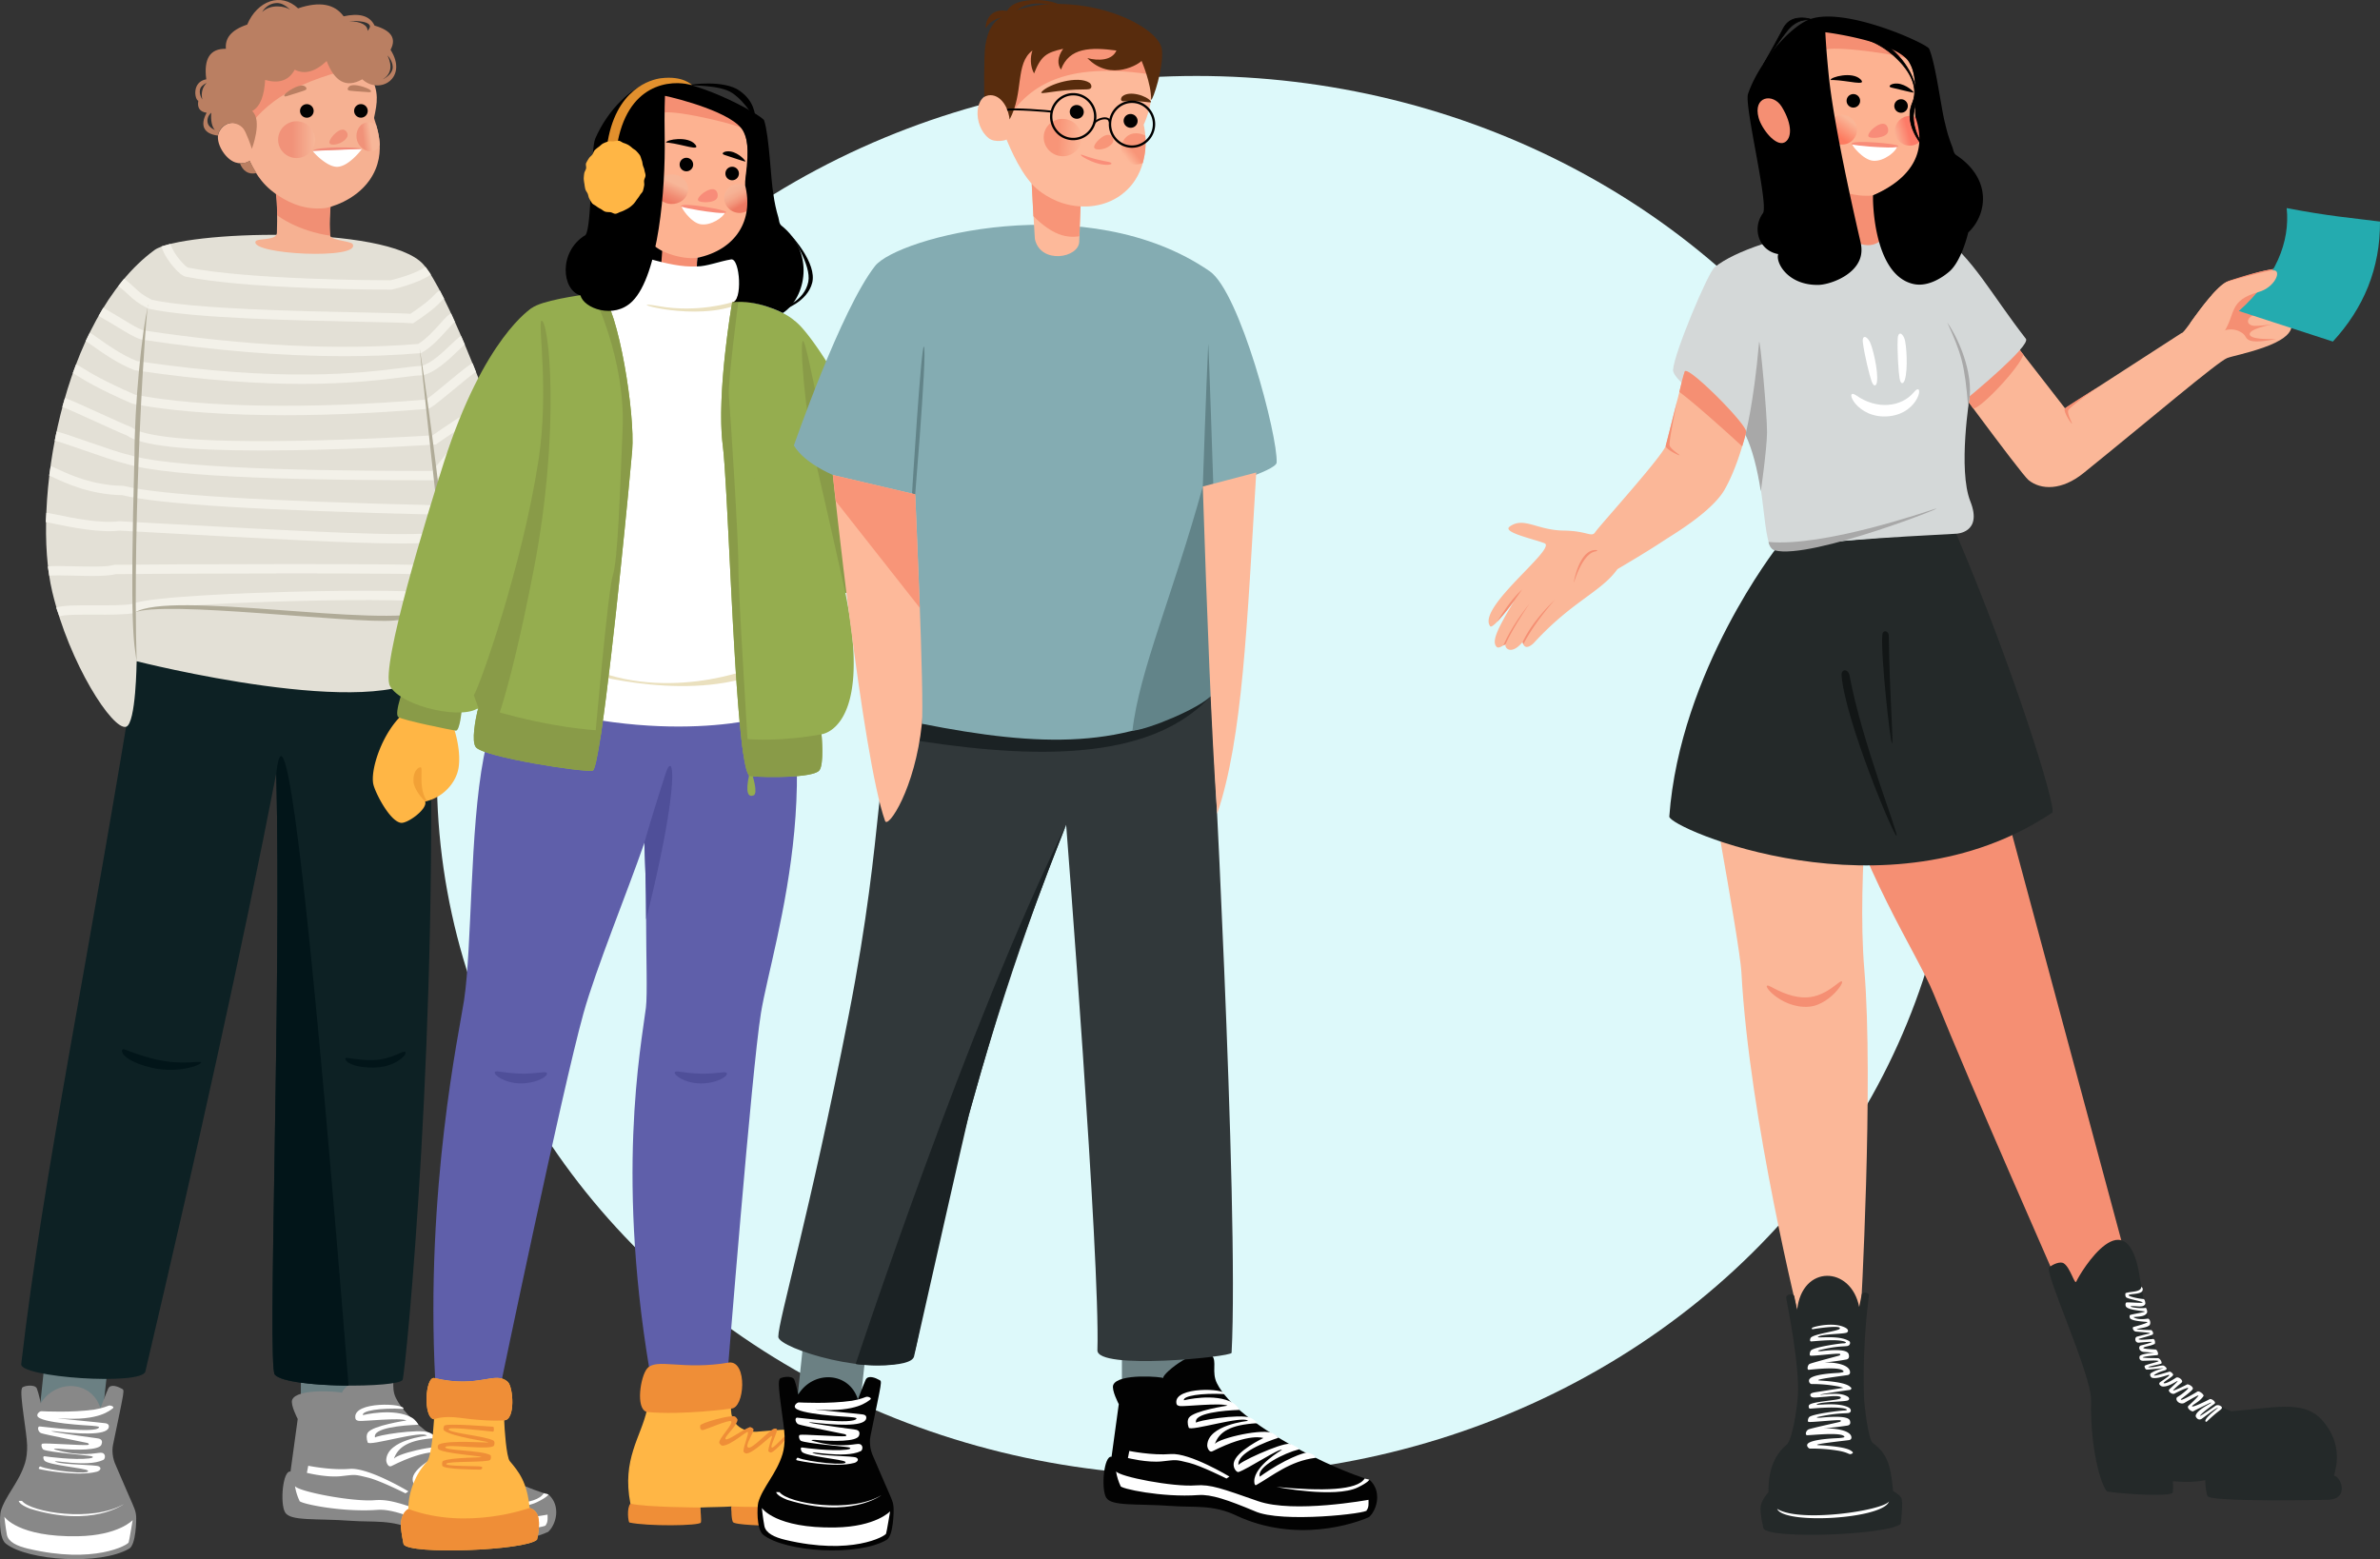 <svg width="351" height="230" viewBox="0 0 351 230" xmlns="http://www.w3.org/2000/svg">
    <rect x="0" y="0" width="351" height="230" fill="#333333" stroke="none"/>
    <defs>
        <linearGradient x1="100%" y1="49.999%" x2="0%" y2="49.999%" id="sl65i543ha">
            <stop stop-color="#F19279" offset="38.23%"/>
            <stop stop-color="#F7B698" offset="99.41%"/>
        </linearGradient>
        <linearGradient x1="23.425%" y1="45.564%" x2="84.603%" y2="55.432%" id="dh7uii4mab">
            <stop stop-color="#F7B698" offset="19.72%"/>
            <stop stop-color="#F19279" offset="72.4%"/>
        </linearGradient>
        <linearGradient x1="109.172%" y1="73.953%" x2="12.772%" y2="47.411%" id="3ava99fzxc">
            <stop stop-color="#FAB697" offset="7.7%"/>
            <stop stop-color="#FD7B68" offset="57.7%"/>
        </linearGradient>
        <linearGradient x1="19.764%" y1="13.112%" x2="79.364%" y2="92.938%" id="dsahvkcqgd">
            <stop stop-color="#FAB697" offset="7.7%"/>
            <stop stop-color="#FD7B60" offset="72.7%"/>
        </linearGradient>
        <linearGradient x1="23.088%" y1="97.233%" x2="66.195%" y2="8.78%" id="mpgmh0p9le">
            <stop stop-color="#EE7962" offset="27.81%"/>
            <stop stop-color="#F29379" offset="45.09%"/>
            <stop stop-color="#F5A78A" offset="62.88%"/>
            <stop stop-color="#F6B295" offset="81.05%"/>
            <stop stop-color="#F7B698" offset="100%"/>
        </linearGradient>
        <linearGradient x1="40.665%" y1="32.202%" x2="80.42%" y2="107.988%" id="mcca01mbff">
            <stop stop-color="#F7B698" offset="1.72%"/>
            <stop stop-color="#F18D74" offset="41.92%"/>
            <stop stop-color="#EE7962" offset="66.72%"/>
        </linearGradient>
        <linearGradient x1=".556%" y1="47.161%" x2="100.419%" y2="53.396%" id="gpqemm58ng">
            <stop stop-color="#F89578" offset="38.23%"/>
            <stop stop-color="#FDB899" offset="99.41%"/>
        </linearGradient>
        <linearGradient x1="27.536%" y1="81.919%" x2="85.891%" y2="17.934%" id="l20j3y89fh">
            <stop stop-color="#FDB899" offset="1.29%"/>
            <stop stop-color="#F89578" offset="41.01%"/>
        </linearGradient>
    </defs>
    <g fill="none" fill-rule="evenodd">
        <ellipse fill="#DDF9FA" cx="176.456" cy="114.445" rx="112.024" ry="103.24"/>
        <g fill-rule="nonzero">
            <g transform="matrix(-1 0 0 1 110.85 0)">
                <path fill="#6B8083" d="M66.48 209.385H53.478V199.23H66.48z"/>
                <path d="M67.762 206.497c.285.728-.82 2.822-.82 2.822l1.065 7.759c1.136-.232 1.574 4.674.803 6.01-.77 1.338-4.496.875-9.716 1.253-3.37.243-6.006-.232-9.449 1.387-8.857 4.164-17.528 1.199-19.632.247-1.217-1.098-1.917-3.877-.047-5.522 4.49-1.189 19.402-8.011 22.496-14.223.818-1.643-.037-3.226.723-4.056 1.696-1.853 7.406 2.608 7.205 3.306.001-.19 6.673-.767 7.372 1.017z" fill="#888"/>
                <path d="M67.346 219.225a7.912 7.912 0 0 1-.66 2.147c.21.38-6.154 1.746-11.48 1.356-1.922-.14-4.38.735-8.311 2.37-3.948 1.824-17.015.308-16.53-.132-.35-.431-.269-1.082-.268-1.537 0 0 11.014 2.035 16.282.202 5.268-1.832 6.99-2.506 9.225-2.329 3.289.261 11.23-1.272 11.742-2.077zM65.389 216.22l.204 1.044s-2.869.723-5.013.494c-2.173-.232-1.897-.309-4.05.224-1.719.426-5.48 2.307-5.48 2.307l-.435-.29s5.874-3.547 8.66-3.318c2.778.227 6.114-.46 6.114-.46z" fill="#FFF"/>
                <path d="M30.657 220.28c1.088 1.771 6.17 1.878 13.004 1.257 0 0-8.607 1.694-11.98.066-1.59-.765-1.715-1.15-1.715-1.15l.691-.173zM51.336 207.833c-.233-.842 7.395-1.162 7.115 1.29-.037.329-.136.39-.504.477-.47.111-6.166-.529-7.047-.06 0 0 4.945.73 5.693 1.779.226.315.242.886.03 1.464-.225.61-8.002-1.858-8.749-.993 0 0 5.873.574 6.016 3.57.02.408-.31 1.137-.756.912-5.522-2.78-7.523-1.956-7.523-1.956s4.07 1.942 4.368 3.68c.133.774-.448 1.415-.702 1.333-1.372-.44-6.035-3.56-6.403-3.265 0 0 4.062 2.329 4.076 4.607.003.469-.122.672-.3.571-2.344-1.316-4.943-3.534-8.72-4.002.004-.448.887-.74 1.252-.771.364-.032 3.197.855 6.952 3.542.494-1.459-3.638-3.49-5.756-4.018-.259-.064.887-.739 1.39-.81 1.23-.173 7.954 2.894 7.503 3.197.398-1.87-4.185-3.552-5.84-4.083-.126-.041.613-.663 1.025-.778 1.981-.555 8.446 1.044 8.35 1.804-.623-1.99-2.427-2.954-6.17-3.186-.302-.019.337-.585.936-.823 1.51-.6 8.051.452 7.954.767.5-1.455-4.131-1.838-6.372-1.91-.065-.003.407-.724.942-1.036 2.63-1.533 7.236-.386 7.236-.386.185-.633-2.528-1.096-5.996-.916z" fill="#FFF"/>
                <path fill="#6B8083" d="m96.12 212.264 9.23-1.025-1.35-12.746-9.3.738z"/>
                <path d="M93.874 215.924c.289-.68.515-1.787.31-2.779-1.769-8.56-1.728-8.037-1.274-8.3.454-.264 1.638-.776 1.984-.004.404.904 1.138 2.904 1.138 2.904 1.253-4.078 6.527-4.394 8.804-.747 0 0 .295-1.45.58-2.175.284-.725 2.273-.381 2.201-.004.383.792-.716 6.425-.767 8.366-.026 1.013.089 1.9.304 2.608.88 2.893 2.942 4.887 3.578 7.125.168.592.313 3.97-.736 4.789-3.255 2.543-13.944 3.228-18.208.735-.997-.583-1.06-4.242-1.016-4.767.096-1.135.198-.917 3.102-7.75z" fill="#888"/>
                <path d="M107.605 221.404c-1.292 1.693-10.455 3.185-15.035.457 0 0 4.643 3.55 13.885.682 1.657-.649 1.63-1.146 1.63-1.146l-.48.007z" fill="#FFF"/>
                <path d="M110.207 223.745s-1.997 3.032-10.844 2.872c-6.003-.11-8.08-2.378-8.08-2.378s.48 2.91.594 3.286c.113.376 5.07 3.245 14.865.92 1.576-.374 2.881-.978 3.09-2.038.207-1.06.375-2.662.375-2.662zM104.726 208.175c.277-.01.7.381.612.679-.206 1.069-7.739 1.441-7.961 1.46-.36.03-1.204.087-1.14.237.408.967 8.36-.123 8.76-.131.4-.009.268.787-.189.982-.457.195-6.63 1.393-6.855 1.458-.224.065-.328.271-.003.3.926.083 6.285-.327 6.654-.196.269.095.06.77-.166.878-.812.388-6.535.837-7.024.956-.49.12-.242.274.289.34 2.192.27 6.16-.245 6.534-.316.375-.071.198.455.076.623-.494.68-6.076 1.114-6.417 1.488-.605.665 5.588.02 7.01-.61.071-.031.354.283.158.376-.196.092-5.681 1.16-8.502.395-.389-.105-.792-.493-.302-.775.49-.281 5.25-.216 6.343-.666 1.094-.45-4.573.87-6.967-.287-.34-.115-.482-1.092.384-1.067.7.02 2.864.643 6.634-.44.587-.168-.126-.178-.405-.153-2.653.235-6.022.256-6.363-.605-.14-.35-.187-.848.61-.928 3.545-.477 8.29-1.179 6.276-1.044-3.014.349-7.622.72-7.95-.542-.102-.388.11-.56.42-.63.31-.072 9.107-.896 6.694-.726-5.76.404-7.349-1.237-7.704-1.465-.356-.228.281-.496.573-.418.292.078.737.345 2.124.582 3.328.481 7.52.255 7.797.245z" fill="#FFF"/>
                <path d="M90.277 95.132c7.543 47.05 14.103 77.32 17.441 106.081.32 1.956-17.787 3.22-18.306 1.106-7.549-32.152-14.287-62.312-19.304-88.237-.777 31.956 1.34 87.285.222 88.68-1.669 2.08-18.417 1.99-18.861.773-.444-1.216-5.547-52.632-3.883-106.149l42.69-2.254z" fill="#0D2124"/>
                <path d="M69.408 111.536c.277.014.51.863.7 2.546-.777 31.956 1.34 87.285.222 88.68-.897 1.117-6.15 1.608-10.886 1.635 4.952-61.994 8.274-92.95 9.964-92.861zM51.752 155.303c-1.845-.874-.023 2.152 3.982 2.18 4.086.03 4.597-1.535 3.953-1.44-2.91.427-4.868.713-7.935-.74zM81.646 156.648c-1.863-.137 2.33 1.969 6.93.836 4.828-1.188 4.567-2.931 3.96-2.697-5.125 1.973-7.503 2.11-10.89 1.861z" fill="#021519"/>
                <path d="M90.7 97.54s-35.706 9.067-43.114 1.684c-.634-.632-.837-5.452-.317-9.057-1.5-1.957-2.383-4.154-2.536-6.634 0 0-2.447 5.565-30.578-22.003-.427-.549-.043-1.115.261-1.793l4.587-7.862c.248-.304.872-.893 1.724-.77l17.732 9.452s6.48-17.674 9.973-21.572c5.283-5.898 35.643-4.948 39.626-2.106 13.781 10.11 18.127 37.57 15.083 50.421-2.497 10.546-8.927 20.51-10.892 19.905-1.464-.452-1.55-9.666-1.55-9.666z" fill="#E3E0D6"/>
                <g fill="#F3F1E9">
                    <path d="m16.42 63.7-1.009-.943c3.169-3.368 4.768-8.197 5.45-10.26.213-.64.311-.932.411-1.113l1.212.667c-.048.093-.18.492-.308.879-.712 2.148-2.378 7.18-5.755 10.77zM21.151 68.124l-1.028-.924c4.362-4.817 5.149-9.446 5.527-11.67.128-.755.213-1.254.39-1.588l1.224.642c-.073.14-.167.69-.25 1.176-.4 2.353-1.232 7.249-5.863 12.364zM25.98 72.553l-1.037-.914c5.106-5.75 6.192-10.543 6.714-12.845.172-.758.286-1.259.477-1.612l1.217.656c-.1.186-.213.684-.344 1.26-.547 2.415-1.687 7.44-7.028 13.455zM33.93 78.792l-1.097-.842c3.835-4.963 3.134-12.008 2.758-15.794-.183-1.847-.248-2.616.01-3.112l1.229.634c.004-.008.009-.016.012-.027-.083.261.028 1.381.126 2.37.396 3.975 1.131 11.375-3.038 16.77zM41.225 83.454l-1.25-.592c2.418-5.08.017-15.278-1.137-20.179-.22-.933-.393-1.67-.479-2.146l1.362-.243c.08.44.25 1.161.464 2.074 1.19 5.054 3.666 15.57 1.04 21.086zM53.204 42.729h-.096l-.075-.018c-.157-.035-3.854-.888-5.74-2.215l.798-1.127c1.532 1.078 4.657 1.856 5.176 1.98 1.408-.001 20.768-.06 29.9-1.882.472-.26 2.115-1.993 2.533-3.494l1.334.37c-.346 1.238-1.221 2.39-1.712 2.967-.795.931-1.434 1.44-1.904 1.514-4.023.8-10.332 1.364-18.751 1.675-6.084.226-11.124.23-11.463.23z"/>
                    <path d="M72.376 66.456c-1.56 0-3.21-.014-4.955-.042-10.52-.17-20.563-.825-20.663-.832l-.202-.013-.163-.12c-.739-.532-6.08-4.238-7.923-4.958l.504-1.284c2.012.785 7.075 4.311 8.07 5.011 1.447.092 10.724.66 20.405.816 18.271.295 22.823-1.091 23.91-1.944l.082-.065.098-.037c.8-.306 2.799-1.215 4.73-2.095 2.746-1.25 4.451-2.02 4.996-2.183l.399 1.32c-.493.149-2.792 1.195-4.82 2.118-1.969.897-3.833 1.745-4.717 2.092-2.054 1.486-8.537 2.216-19.751 2.216z"/>
                    <path d="M46.952 70.847c-.556 0-.9-.259-5.68-6.534-1.235-1.62-2.634-3.456-2.902-3.695l.883-1.062c.317.259 1.15 1.338 3.12 3.923 1.546 2.029 4.083 5.357 4.776 5.99 9.514-.001 37.525-.018 44.894-2.43l.083-.02c.92-.18 3.56-1.095 5.889-1.903 2.075-.72 3.868-1.34 4.493-1.465l.271 1.352c-.531.106-2.452.772-4.31 1.416-2.453.851-4.99 1.73-6.034 1.944-6.887 2.226-29.248 2.484-45.483 2.484zM49.935 47.693l-.196-.13c-2.757-1.832-3.498-2.628-3.94-3.103-.2-.215-.267-.287-.454-.382l.632-1.228c.404.207.604.422.836.671.365.393 1.037 1.115 3.5 2.765 1.313-.077 3.895-.13 7.112-.194 9.269-.188 24.755-.502 31.033-1.865 1.355-.682 1.858-1.152 2.55-1.798.4-.373.854-.797 1.54-1.326l.847 1.09c-.634.49-1.045.873-1.441 1.243-.73.682-1.36 1.27-2.953 2.063l-.076.038-.083.019c-6.358 1.408-22.027 1.725-31.389 1.915-3.405.069-6.095.123-7.283.206l-.235.016z"/>
                    <path d="M60.065 52.542c-3.88 0-7.604-.147-11.162-.443l-.153-.012-.133-.076c-1.449-.825-2.76-2.288-3.718-3.356-.425-.474-.953-1.064-1.137-1.162l.562-1.26c.408.178.832.638 1.608 1.503.863.963 2.035 2.27 3.243 3.002 11.78.962 25.41.29 40.514-2 .812-.28 1.595-.755 2.875-1.533.793-.48 1.78-1.08 3.06-1.804l.683 1.2c-1.262.713-2.238 1.306-3.023 1.782-1.344.816-2.231 1.355-3.21 1.682l-.057.019-.059.009c-10.742 1.63-20.751 2.45-29.893 2.45z"/>
                    <path d="M66.288 56.629c-7.047 0-11.814-.601-14.848-.984-1.285-.162-2.214-.279-2.797-.279h-.074l-.073-.015c-1.842-.4-3.81-2.283-5.113-3.53-.416-.397-.934-.893-1.096-.977l.549-1.267c.342.144.73.508 1.506 1.25 1.172 1.122 2.934 2.808 4.382 3.16.666.01 1.607.128 2.89.29 5.666.714 17.447 2.2 39.012-1.008 2.226-.873 4.39-2.408 5.688-3.33.612-.433 1.016-.72 1.298-.86l.616 1.236c-.184.09-.635.41-1.111.749-1.365.968-3.65 2.588-6.062 3.519l-.072.027-.076.012c-10.267 1.53-18.346 2.007-24.619 2.007z"/>
                    <path d="M68.817 61.248c-6.517 0-13.543-.313-20.971-.934-.448-.038-1.04-.47-3.961-2.896-1.212-1.006-2.87-2.384-3.23-2.544l.493-1.288c.468.175 1.464.98 3.623 2.772 1.202.998 2.833 2.353 3.277 2.588 17.188 1.434 33.197 1.165 42.866-.719 4.733-2.062 6.632-3.242 7.655-3.877.451-.281.75-.466 1.066-.587l.494 1.289c-.191.073-.445.23-.828.468-1.058.657-3.026 1.88-7.902 4.002l-.07.03-.073.014c-2.91.571-8.073 1.309-16.152 1.58-2.037.068-4.134.102-6.287.102zM45.846 75.93l-.033-1.378c26.322-.626 41.61-1.563 46.737-2.863l.08-.02.08-.002c4.47-.063 7.889-1.656 9.531-2.42.572-.267.887-.414 1.14-.455l.221 1.362.014-.003c-.104.026-.468.195-.789.345-1.72.801-5.288 2.464-10.015 2.55-5.37 1.334-20.304 2.25-46.966 2.885zM51.586 80.17c-2.6 0-4.58-.086-5.992-.272l.181-1.367c5.255.692 19.648-.104 43.494-1.421l3.998-.221.063.008c2.764.35 6.923-.51 9.157-.973.856-.177 1.279-.263 1.53-.28l.095 1.376c-.168.011-.739.13-1.344.255-2.297.475-6.559 1.356-9.549.998l-3.874.214c-18.248 1.008-30.452 1.683-37.76 1.683zM97.234 84.96c-1.43 0-2.682-.058-3.42-.266-7.23-.09-45.73-.249-48.94.152l-.172-1.368c3.28-.41 42.239-.251 49.227-.162l.105.001.101.033c.925.302 3.799.235 5.898.185 1.734-.04 3.104-.073 3.772.039l-.23 1.36c-.537-.09-2.048-.054-3.51-.02-.959.023-1.93.045-2.83.045zM102.09 90.926c-.732-.27-3.089-.261-5.17-.253-2.191.009-4.459.018-5.868-.236l-.114-.02-.1-.057c-.956-.533-8.352-1.282-22.335-1.67-12.65-.349-21.156-.123-22.071.297l-.651-1.217c.285-.154.954-.513 7.892-.608 4.049-.055 9.277-.003 14.724.146 4.8.131 20.437.644 22.994 1.788 1.295.215 3.445.206 5.524.198 2.516-.01 4.69-.02 5.657.339l-.482 1.293z"/>
                </g>
                <path d="M38.814 60.981c1.533 2.525 4.042 6.67 4.346 9.954-.038-3.215-1.357-5.981-2.525-8.205l-1.82-1.749zM48.96 51.412c-1.585 9.584-3.51 26.54-4.25 32.122 0 0 .34-.001 1.186-4.846.48-2.747 2.007-17.587 3.064-27.276zM88.972 44.917c.342-.143 2.386 30.974 1.727 52.622.383-2.716 1.038-4.2.317-30.444 0-7.138-1.043-18.12-2.044-22.178z" fill="#B0AB98"/>
                <path d="M91.016 90.378c-5.283-3.37-35.821 2.317-43.747-.21 0 0 .58.946 5.495 1.368 6.129.527 34.026-3.054 38.252-1.158z" fill="#B0AB98"/>
                <path d="M58.837 36.01c.234-.438 3.007-.542 3.282-1.159.293-.655-.031-4.879-.031-4.879l8.148-1.7c-.297.584-.285 4.121-.22 6.076.04 1.224 2.944.734 3.149 1.282.718 1.922-15.577 2.713-14.328.38z" fill="#F6B192"/>
                <path d="M62.151 34.757s4.311-.463 7.827-3c.028-1.726.073-2.868.258-3.485l-8.243 1.669c.407 1.985.158 4.816.158 4.816z" fill="#F18F74"/>
                <path d="M78.606 19.616c.515 1.393-.915 3.829-2.463 4.344-1.1.366-2.161-.153-2.085-.252-.537 1.091-1.511 3.303-4.02 4.986-1.12.75-3.644 2.397-7.113 2.004-.663-.075-4.392-1.041-6.554-4.094-3.032-4.28-.613-8.857-.695-9.254-.442-2.14-.82-3.778.632-6.359 3.537-7.05 9.421-5.893 9.83-5.885.718.013 7.47.245 9.712 5.524 1.638 3.858-1.342 8.557-.844 8.105 1.279-1.163 2.987-.61 3.6.881z" fill="#F6B192"/>
                <path d="M62.231 21.152c.285-.497-1.248-2.275-2.109-2.005-.269.085-.51.382-.54.685-.04.412.323.732.491.88.715.63 1.953.8 2.158.44z" fill="#F19279"/>
                <path d="M74.64 19.468c-2.697-4.35-7.666-7.755-17.624-9.759.199.04 2.58-6.164 10.938-4.678 5.082 1.046 8.392 4.074 8.392 8.23 0 3.275-1.705 6.207-1.705 6.207z" fill="#F18F74"/>
                <ellipse fill="url(#sl65i543ha)" cx="67.112" cy="20.603" rx="2.722" ry="2.713"/>
                <path d="M58.233 20.53c.223-1.17-.417-2.274-1.428-2.465-1.06-.125-1.431.389-1.431.389a12.762 12.762 0 0 0-.535 2.91s.31.92 1.159.936c.956.178 2.032-.706 2.235-1.77z" fill="url(#dh7uii4mab)"/>
                <ellipse fill="#020202" cx="57.621" cy="16.358" rx="1.006" ry="1.002"/>
                <ellipse fill="#020202" cx="65.598" cy="16.364" rx="1.006" ry="1.002"/>
                <path d="M64.71 22.26c.124.021-1.973 2.335-3.539 2.35-1.623.015-3.417-2.258-3.69-2.617a.028.028 0 0 1 .023-.045c.663.024 6.826.25 7.205.312z" fill="#FFF"/>
                <path d="M64.712 22.256c-.17-.644-7.023-.61-7.25-.284" fill="#F08B7A"/>
                <path d="M56.374 13.19c-.254.148-.41.446.094.407 1.28-.1 2.83-.168 2.994-.276.288-.19-.053-.61-.352-.706-.726-.233-2.198.26-2.736.575z" fill="#BA7F62"/>
                <path d="M57.424 11.695c2.441 1.393 4.112.236 5.248-2.688 1.74 1.627 3.302 1.999 4.71 1.27.91 1.674 2.42 2.062 4.365 1.516.133 2.239.657 3.878 1.913 4.595-1.566 1.38.049 5.573.049 5.573s.226-.88.977-2.542c.2-.443.55-.805.99-1.015 1.746-.832 2.938.673 3.036 1.602 2.107-.265 2.67-1.499 1.668-3.373 1.07-.154 1.387-.8 1.226-1.76.54-.196.981-2.787-1.177-3.178.398-3.027-.55-4.545-2.894-4.497.144-1.52-.716-2.762-3.14-3.569-1.487-3.541-5.003-4.79-7.504-2.395-3.188-1.082-5.396-.642-6.72 1.173-2.187-.479-3.818-.177-4.562 1.369-2.423.7-3.274 1.87-2.355 3.568-2.648 4.156 1.604 6.72 4.17 4.351zm22.956.538s.667.306.883.733c.383.762-.246 1.711-.246 1.711.186-.92.037-1.752-.637-2.444zm-1.227 6.942c.438-.43.641-1.419.54-2.542.49.4.681 1.046.49 1.613-.202.602-1.03.929-1.03.929zM68.068 1.429s.865-.92 1.766-.977c.944-.062 1.86.45 2.354 1.32-1.269-1.249-3.445-.854-4.12-.343zM56.296 3.825c.209-.867 3.04-.734 3.04-.734-1.809.123-2.702.614-2.697 1.467 0 0-.409-.462-.343-.733zM52.96 10.18c-.212-.997.736-2.004.736-2.004-.787 1.681-.45 2.8.687 3.52 0 0-1.22-.56-1.423-1.516zM75.475 24.064c-.403 1.096-1.223 1.756-2.453 1.466.375-.63.79-1.318 1.03-1.857.396.34.89.415 1.423.39z" fill="#BA7F62"/>
                <path d="M68.753 13.809c.213.203.295.528-.186.374-1.222-.392-2.714-.816-2.848-.959-.237-.251.193-.582.506-.606.76-.059 2.077.76 2.528 1.19z" fill="#BA7F62"/>
                <path d="M19.354 52.298s-4.587-5.652-7.216-6.882c-6.018-2.817-9.453-2.088-10.663-1.674-.119.041-1.713.454-1.445 1.427.116.418 1.049 1.006 1.049 1.006s-.71.756-.688 1.3c.038.91 2.496 2.008 2.496 2.008s-1.499.476-1.265 1.465c.146.616 1.95 1.296 1.95 1.296s-.872.54-.83.983c.2 2.128 9.38 3.73 9.538 3.157l4.267 3.465 2.807-7.551z" fill="#F6B192"/>
                <path d="M17.765 50.446c.218 1.347-.016 3.705-1.585 9.106l.367.297 2.807-7.551a46.567 46.567 0 0 0-1.59-1.852zM1.238 46.153c.975-.467 1.432-.69 1.507-1.248.093-.698-.71-1.088-1.307-.884 1.314-.45 2.805-.407 4.134-.332.773.044 1.774.054 3.038.363 1.2.294 3.337 1.275 3.337 1.275s-.337.062-.703.087c-1.53.103-2.342-.042-3.263-.238-2.734-.583-4.007-1.258-4.086-1.197-.423.322.358 2.076 1.685 2.95.864.57 2.154.653 3.207 1.166 1.606.781 1.07 3.295 3.98 4.761-1.199-.604-2.048-1.114-3.637-2.234-1.477-1.042-4.326.352-7.552-1.866 0 0 3.425.568 4.217-.236.125-.244.146-.446.121-.61-.15-.962-2.557-1.418-4.678-1.757z" fill="#F18F74"/>
                <path d="M3.572 52.244c1.6.214 6.477-.246 5.458-1.691.842.054.332 1.47-.687 1.565 0 0-.733.24-5.151.407.122-.104.248-.2.38-.281zM5.26 55.116l-.596-.655a.161.161 0 0 1 .118-.271c1.498-.01 3.036-.254 3.954-.819-.48.836-1.745 1.13-2.785 1.22-.037.448.582.954.582.954-.482-.15-.928-.296-1.272-.43z" fill="#F18F74"/>
            </g>
            <g transform="matrix(-1 0 0 1 351 2.442)">
                <path d="M80.913 109.103c-4.238 16.844-12.608 28.944-15.1 35.097-6.275 15.501-16.166 37.634-22.01 51.23l-8.914-2.777 13.398-49.798 10.502-39.037 22.124 5.285z" fill="#F58F73"/>
                <path d="M58.83 103.818c-1.022 4.02-3.582 12.943-4.604 16.963 7.236 2.01 15.952 3.837 21.7 2.893 1.994-4.176 3.591-9.167 4.987-14.57l-22.083-5.286z" fill="#DD856C"/>
                <path d="M44.79 186.606c-.562-1.287-7.673-13.083-9.431-.165-.412 3.025-2.455 11.414-2.875 11.955-2.221 2.861-10 7.406-10.66 7.345-7.408-.679-10.967-1.646-13.643 1.726-3.149 3.967-1.22 7.771-1.428 7.79-.982.092-2.337 3.5 1.016 3.544.577.007 17.324.367 17.675-.558.32-.84.324-2.34.324-2.34 1.45.3 3.062.316 4.774.16 0 0-.083 1.407.05 1.697.234.503 5.68.354 9.579-.163.54-.072 2.57-5.028 2.451-13.561-.051-3.755 6.933-18.85 6.169-19.514-.585-.51-1.66-.925-2.153-.608-.977.633-1.61 3.234-1.848 2.692z" fill="#242929"/>
                <path d="M37.379 189.682c-.77-.028-2.613.17-2.343-.023.27-.192 2.14-.481 2.395-.73.153-.111.153-.594.067-.624-.782-.275-2.282-.102-2.297-.95-.177.168-.304.366-.12.693.35.445 1.704.354 1.962.531.259.178-1.343.55-2.162.604-.231.04-.3.637-.27.705.225.656 1.447.27 2.05.349.602.08-1.159.398-2.056.258-.145-.099-.31.48-.265.652.238.698 1.408.61 2.02.703 0 0-.456.466-2.082.23-.287-.04-.508.509-.347.867.16.358.999.47 1.86.645.564.115-1.968.168-1.968.168-.198-.046-.539.526-.255.68.284.154 1.986.603 1.978.613.389.277-2.035.028-2.035.028-.33-.063-.423.655-.252.74.637.317 1.317.33 1.6.522.338.228-1.416.234-1.76.291-.23-.009-.54.767-.249.828 0 0 1.485.115 2.062.285.458.136-1.215.149-2.11.149-.385 0-.7.674-.564.798.158.143 2.223.454 1.89.547-.953.042-1.521-.23-2.062-.256-.286-.014-.602.374-.601.459-.016.334.73.245 1.67.836.856.538-1.41-.202-2.073-.38-.135-.062-.534.255-.557.449-.032.268 1.286.928 1.416 1.219 0 0-.141.336-1.833-.774-.308-.202-.991.278-.905.606.04.152.448.362 1.248 1.143.526.513-1.928-.73-1.928-.73-.182-.186-1.091.336-.872.683.22.346 1.73 1.442 1.717 1.445.27.537-2.399-1.093-2.399-1.093-.274-.204-1.054.455-.917.657.505.751 1.296 1.086 1.664 1.431.24.454-2.175-.77-2.553-.964-.232-.174-1.028.387-.758.653 0 0 1.59 1.108 2.1 1.68.408.457-1.311-.735-2.228-1.379-.394-.275-1.028.122-.945.335.124.317.6.428 2.174 1.95.165.16.287.078.267-.122-.253-.733-2.254-2.06-1.786-1.856.578.285 1.029.675 2.268 1.577.604.439.96-.273.948-.376-.084-.988-2.889-2.083-2.173-1.953.019.003 2.367 1.145 2.53 1.262.163.116 1.013-.425.728-.789 0 0-1.29-1.17-1.49-1.514-.154-.265 2.108 1.09 2.108 1.09.68.275 1.39-.445 1.045-.857a8.322 8.322 0 0 1-1.515-1.161c-.667-.647 1.393.355 1.856.609.407.223 1.083-.357.788-.626 0 0-1.73-1.556-1.067-1.165.663.39 1.501.857 2.163.743 0 0 .563-.229.346-.549-.117-.171-1.965-1.242-1.271-1.142.873.27 1.775.578 2.38.419.186-.054.397-.433.222-.644-.776-.58-2.196-.786-1.831-.77.365.016 2.252.238 2.417.205.164-.032.31-.298.3-.517-.01-.219-2.43-.673-2.017-.772.52-.096.987-.038 2.209-.012.595.012.594-.427.552-.615-.03-.398-1.889-.574-2.235-.564l1.532-.121c.798-.018.94-.787.519-.956 0 0-1.364-.332-1.632-.495-.207-.125 1.896.078 1.896.078.595.075.707-.742.31-.878 0 0-.985-.283-1.794-.445-.715-.143 1.535-.255 1.962-.311.375-.05.601-.642.291-.692 0 0-2.532-.67-1.91-.73.62-.06 2.18-.144 2.467-.543 0 0 .124-.319.014-.45-.11-.132-2.606-.486-2.145-.562.697-.115 2.33-.219 2.71-.686.117-.146.133-.568-.07-.639z" fill="#FFF"/>
                <path d="M100.31 104.816s-5.897 31.766-6.13 36.145c-1.161 21.779-8.663 51.692-8.663 51.692l-8.93-1.196s-1.934-34.288-.533-50.895c1.166-13.82-1.333-34.55-1.333-34.55l25.59-1.196z" fill="#FBB798"/>
                <path d="M74.721 105.994c.374 4.13 1.066 13.78 1.44 17.91 7.495-.498 16.478-2.2 21.587-4.992l2.563-14.096-25.59 1.178zM89.817 143.126c2.046-1.127-1.243 3.303-5.617 2.935-3.448-.29-6.166-4.97-4.23-3.435 2.623 2.08 5.042 3.145 9.847.5z" fill="#F58F73"/>
                <path d="M87.57 189.052c.09-.617-1.096-.77-1.193-.266-.054.28-.414 2.032-.414 2.032-.693-6.756-7.954-6.572-9.154-.468 0 0-.278-1.404-.375-1.837-.097-.433-1.039-.316-1.06.09-.02.406.97 6.099.727 15.03-.032 1.158-.636 6.302-1.294 6.784-2.09 1.53-2.644 3.155-3.002 7.104 0 0-.807.414-1.178.932-.372.518.05 3.887.05 3.887 1.793 1.665 19.423 2.306 20.242.698 0 0 .603-2.404.4-3.39-.204-.984-1.127-1.966-1.127-1.966.03-3.65-1.107-5.675-2.722-7.053-.687-.587-1.44-4.6-1.616-7.15-.31-4.47 1.65-13.979 1.716-14.427z" fill="#242929"/>
                <path d="M77.818 211.713c.253-.186.609-.732 4.883-.965 1.73-.095-4.205-.703-4.427-.761-.221-.059-.373-.199-.302-.515.198-.865 2.177-1.266 4.085-1.199a61.36 61.36 0 0 1-3.439-.41c-.57-.065-.537-.471-.438-.757.243-.701 2.522-.602 4.42-.408.2.02.72-.03.29-.124-2.606-.57-3.68-.495-4.417-.567-.618-.06-.477-.629-.14-.806 1.713-.94 5.435-.16 4.652-.529-.783-.367-4.188-.319-4.54-.549-.35-.23-.05-.506.215-.632.592-.28 1.325-.473 3.771-.187.86.017-3.254-.575-4.096-.693a.41.41 0 0 1-.103-.015l-.024-.004c-.134-.018-.188-.066-.198-.125a.149.149 0 0 1 .022-.234c.236-.197.564-.781 4.525-1.025 1.603-.099-3.898-.758-4.104-.82-.206-.064-.347-.214-.28-.552.18-.926 2.015-1.351 3.784-1.277-.901-.1-2.126-.252-3.189-.443-.529-.071-.498-.506-.407-.811.225-.75 2.337-.641 4.097-.43.185.022.667-.032.268-.133-2.416-.614-3.411-.534-4.094-.613-.573-.066-.56-.642-.334-.742 1.586-1.005 5.24-.285 4.514-.68-.727-.395-3.883-.347-4.209-.594-.325-.247-.047-.541.198-.676 1.754-.959 4.772-.162 4.946-.002a.111.111 0 0 1-.087.2c-1.078-.189-4.376-.636-3.973-.054.226.327 3.854.766 4.259 1.31.081.11.221.533-.049.544-.256.01-2.974-.327-4.427-.096-.874.139-.858.378-.35.379.458.001 4.255.527 4.791 1.042.134.129.29.683.111.766-.244.114-3.677-.34-4.29-.268-.216.024-.147.203.002.26.149.058 4.097 1.078 4.4 1.25.304.17.392.864.127.856-.265-.008-4.88-.596-5.15.245-.042.131.518.183.757.21.147.017 4.195.143 4.334 1.075.058.26-.14.578-.4.57a20.146 20.146 0 0 0-3.981.371c-.23.05-.456.113-.678.188l3.923.619c.46.077 1.025.137.943.493a.356.356 0 0 1-.254.265c-.323.109-.73.028-2.157-.078-1.515-.168-2.287-.062-2.035.253.243.305 4.292.453 4.646 1.007.088.138.061.522-.173.512-.274-.011-3.088-.305-4.657-.087-.943.13-.926.354-.378.355.494.001 4.59.487 5.168.967.145.12.31.638.119.716-.264.106-3.966-.312-4.63-.245-.232.023-.158.19.003.244.16.053 4.361.968 4.633 1.12.419.233.477.777.249.841-.276.078-5.265-.55-5.557.237-.045.122.559.17.816.195.16.016 4.526.128 4.675.999.062.243-.24.561-.437.553a23.214 23.214 0 0 0-4.291.333c-.993.191-1.31.409-1.52.472-.208.063-.666-.156-.411-.341zM88.908 220.136c-3.343 2.101-15.615.254-16.505-1.102.82 2.6 15.53 3.469 16.505 1.102z" fill="#FFF"/>
                <path d="M88.88 78.217s14.362 18.312 15.934 39.791c.12 1.649-32.146 15.71-56.473-.572-.763-.51 5.884-21.803 14.163-41.147.25-.584 26.376 1.928 26.376 1.928z" fill="#242929"/>
                <path d="M73.399 91.22c.253 3.014-1.193 16.111-1.434 15.983-.24-.128.348-6.606.477-15.822-.02-.808.887-.998.957-.16zM79.407 97.208c-.541 6.61-7.618 23.508-8.095 23.638-.477.13 5.111-13.84 6.916-23.63.189-1.023 1.265-1.047 1.18-.008z" fill="#121616"/>
                <path d="m55.435 46.216-8.986 11.578-17.195-11.115c-.463.163-4.578-7.047-7.35-7.783-1.756-.466-4.596-1.56-6.825-1.701-1.194-.076-1.92 1.36-.896 2.381-1.151-.042-1.706 1.361-.732 2.646-.82.01-1.187 1.48-.118 2.67 0 0-1.837 1.956 3.924 3.962 2.49.867 4.462 1.216 5.286 1.524 1.365.51 11.549 9.188 21.192 16.974 3.184 2.57 6.262 2.519 8.1 1.025C53 67.432 66.327 49.205 66.327 49.205s-2.405-3.44-10.891-2.989z" fill="#FBB798"/>
                <path d="M59.996 57.794c-.924.22-6.724-5.857-7.401-7.919l2.84-3.659c5.87-.358 9.14.856 10.891 2.99l-6.33 8.588zM41.26 54.459s3.742 2.508 4.651 3.522c.384.428-.56 2.038-.476 2.073.091.038 1.387-1.903 1.015-2.26-.373-.358-5.19-3.335-5.19-3.335zM15.276 47.538s3.801.248 3.938-.652-3.929-1.601-3.929-1.601 1.78.34 3.135.34c1.15-.002 1.515-.936.278-1.573-1.1-.567-3.007-1.085-3.007-1.085s2.67.694 3.218.782c1.75.281 1.303-1.186.194-1.739-1.55-.842-1.105-.497-2.364-1.282-1.255-.67-1.75-1.6-1.857-2.181-.176-.95.308-1.354.308-1.354s1.858.049 7.065 1.784c1.057.353 2.594 2.164 2.594 2.164s-1.367 3.995-1.033 5.675a2.856 2.856 0 0 0-3.422-.18c-.66.426-.51.789-1.035 1.073-1.047.565-4.083-.17-4.083-.17z" fill="#F58F73"/>
                <path d="M0 30.243c-.045 6.919 2.407 12.76 6.95 17.701l13.863-4.506c-5.47-4.898-7.57-10.207-7.05-15.185-6.36 1.22-9.544 1.443-13.762 1.99z" fill="#24ABAF"/>
                <path d="M15.672 37.444c-1.197-.012-.195 2.51 2.229 3.188 4.566 1.277 3.272 3.256 5.256 6.126 1.244 1.799 3.605.938 4.332-.334.21-.39.372-.805.484-1.233-1.659-2.381-4.012-5.43-5.35-6.045 0 0-5.797-1.69-6.95-1.702z" fill="#FBB798"/>
                <path d="M64.912 32.09c-4.92 3.569-7.418 8.648-12.688 15.445C51.441 48.545 60.5 56 60.5 56s1.775 10.837-.085 15.518c-1.86 4.682 2.09 4.77 2.09 4.77 1.271.135 19.92.836 26.695 2.346 2.065.46 1.176-11.36 4.392-17.077.535-.95 10.774-7.474 10.668-9.43-.131-2.432-5.154-14.36-6.137-15.157-6.047-4.898-27.81-8.797-33.21-4.88z" fill="#D4D8D8"/>
                <path d="M63.816 45.14c-1.019 1.374-3.66 6.249-3.317 10.86l.232 1.638c.51-6.388 1.017-7.925 3.085-12.498zM91.572 48.056c.816 9.234 2.02 13.623 2.02 13.623-1.053 2.195-1.763 5.098-2.272 8.347 0 0-.88-6.025-.92-8.67-.04-2.545 1.073-14.42 1.172-13.3zM65.731 72.65c-3.27-1.023 18.192 7.54 23.548 6.093.662-.179.96-1.248.879-1.24-8.138.753-23.327-4.508-24.427-4.853z" fill="#A8A8A8"/>
                <path d="M77.235 55.894c1.913-1.34.039 3.578-4.85 3.063-4.59-.483-5.227-5.44-3.646-3.544 1.841 2.208 5.45 2.616 8.496.481zM75.245 47.97c-.378.695-1.28 4.223-1.06 5.907.07.531.431.93.803-.1.28-.778 1.062-3.905 1.286-5.757.118-.974-.497-1.026-1.029-.05zM70.104 47.6c-.252.748-.529 4.379-.021 6 .16.511.585.842.772-.237.141-.814.371-4.03.271-5.892-.052-.98-.667-.925-1.022.128z" fill="#FFF"/>
                <path d="M77.456 31.088c-.963.39-1.83.153-2.538-.487a2.511 2.511 0 0 1-.785-1.675l.623-2.55c-3.96-1.486-6.727-4.51-7.005-7.886-.068-.821.031-1.388.664-3.667.27-.975-.145-2.577.079-4.529.123-1.068.31-2.7 1.113-4.01 1.881-3.07 6.972-6.265 12.17-4.345 4.237 1.565 7.437 5.903 6.501 10.547.105-.023 1.573-.713 2.456-.05.3.22.516.536.61.896.058.238.302 1.056-.333 2.475-.548 1.223-1.32 1.931-1.927 2.27-.47.261-1.178.554-1.763-.02-.297-.293-.468-.988-.345-1.73a9.936 9.936 0 0 1-2.063 5.733c-1.565 2.018-4.957 3.417-4.956 3.417l-1.343 4.414s-.586 1.026-1.158 1.197z" fill="#FDB291"/>
                <path d="M77.801 18.834c.218.06-1.537 2.294-3.016 2.435-1.664.159-3.445-1.444-3.534-2.025-.064-.417 6.184-.51 6.55-.41z" fill="#FFF"/>
                <path d="M73.005 15.877c-.378.18-.558.759-.44 1.162.26.89 2.575 1.04 2.857.672.367-.482-1.527-2.26-2.417-1.834zM77.94 18.756c-.213-.595-6.689-.007-6.876.32-.23.402 2.868.207 4.184.104 2.919-.23 2.7-.402 2.692-.424z" fill="#F88C79"/>
                <path d="M79.933 25.49c-.525.205-2.191 1.146-5.168.908l-1.582 6.176s1.692 2.53 5.075.1l1.675-7.184zM81.953 2.014c.104.04-.21 2.837-.21 2.837-2.388-.534-11.868 1.002-12.096 1.402.544-1.123 5.354-6.742 12.306-4.24z" fill="#F58F73"/>
                <ellipse fill="url(#3ava99fzxc)" cx="69.341" cy="16.85" rx="2.199" ry="2.193"/>
                <ellipse fill="url(#dsahvkcqgd)" cx="79.333" cy="16.69" rx="2.199" ry="2.193"/>
                <path d="M91.009 29.014c1.614 2.195.655 5.498-2.259 6.028.424 1.23-1.402 4.63-5.943 4.544-1.467-.028-5.1-1.194-6.089-3.781-.453-1.187-.164-2.29-.07-2.703.853-3.688 3.878-16.934 4.634-24.276.433-4.21.518-6.507.518-6.507-1.808.214-10.722 1.656-12.342 4.411-.556.946-1.105 1.998-.907 6.855.023.411.01.824-.037 1.233-1.77 5.112.508 9.042 6.246 11.559.061.043.134 11.724-5.96 13.077-2.492.553-4.897-1.512-5.237-1.795-1.868-1.554-2.837-5.8-2.837-5.8-2.74-2.566-3.62-7.826 1.765-11.416.41-.274.43-.82.589-1.22a22.245 22.245 0 0 0 1.03-3.35c.603-2.168 1.39-8.849 2.387-11.127.32-.728 12.012-6.104 17.378-4.422 3.123.978 7.84 6.65 9.327 11.092.58 1.73-3.09 16.377-2.193 17.598z" fill="#000"/>
                <circle fill="#000" cx="77.669" cy="12.432" r="1"/>
                <circle fill="#000" cx="70.634" cy="13.194" r="1"/>
                <path d="M81.023 9.338c.024-.401-3.211-1.313-4.432-.056-.983 1.012 1.83.155 4.076.075.368-.013.353.04.356-.019zM71.158 9.883c-1.316.104-2.508 1.291-2.36 1.333.11.03 1.562-.344 3.248-.738.67-.156.018-.666-.888-.595zM83.899.456c.001-.1 1.876-.603 3.122.201.618.398.903.954 1.083 1.3 1.5 2.88 2.89 5.144 2.827 5.177-.069.036-1.624-2.718-3.46-5-.285-.354-.858-1.05-1.825-1.438-.868-.348-1.748-.176-1.747-.24z" fill="#000"/>
                <path d="M90.925 7.197c-.051 0-.126-.116-.547-.78-.6-.949-1.72-2.715-2.953-4.248-.247-.308-.827-1.029-1.8-1.42-.602-.24-1.221-.227-1.52-.22-.165.003-.214.004-.245-.026l-.017-.018-.002-.03c0-.045.047-.07.067-.08.258-.139 1.963-.528 3.145.234.623.402.92.971 1.096 1.311l.006.012c.844 1.62 1.653 3.045 2.189 3.988.6 1.057.661 1.172.644 1.228l-.006.023-.023.014a.073.073 0 0 1-.034.012zM84.305.41c.465-.01.927.069 1.363.232 1.001.401 1.594 1.14 1.847 1.454 1.132 1.408 2.168 3.01 2.797 4l-.069-.12c-.536-.944-1.346-2.37-2.19-3.992l-.007-.012c-.183-.35-.459-.881-1.057-1.267-.975-.63-2.34-.432-2.847-.293.048-.002.103-.002.164-.002zM79.61 2.414c.026.115-3.89.16-7.3 2.847-.72.568-3.828 3.107-3.67 6.11.065 1.264.628 1.608.673 3.012.061 1.888-.956 3.399-1.192 3.766-.324.507-.642.942-.688.916-.088-.05 1.111-1.596 1.344-3.587.152-1.305-.21-1.98-.35-2.923-.462-3.097 1.83-6.422 4.117-8.135 3.2-2.394 7.039-2.119 7.065-2.006z" fill="#000"/>
                <path d="M67.432 19.124a.055.055 0 0 1-.028-.01c-.073-.04-.037-.105.138-.413.327-.577 1.008-1.778 1.178-3.23.105-.902-.041-1.511-.183-2.1-.061-.257-.125-.521-.168-.808-.447-3.005 1.744-6.394 4.14-8.188 3.152-2.36 6.848-2.12 7.097-2.03.028.007.05.028.06.056l.005.024-.015.026c-.027.038-.072.047-.413.095-1.025.146-4.142.588-6.896 2.76-1.146.903-3.795 3.302-3.65 6.061.028.477.137.945.322 1.385.215.518.335 1.07.352 1.63.04 1.222-.356 2.486-1.175 3.758l-.026.04c-.533.832-.679.944-.738.944zM78.908 2.407c-1.235 0-3.964.289-6.33 2.06-2.369 1.773-4.536 5.118-4.095 8.08.042.281.105.544.166.798.144.598.293 1.217.185 2.14-.17 1.452-.84 2.652-1.177 3.246.107-.147.247-.35.415-.612l.027-.042c.806-1.25 1.195-2.493 1.157-3.692a4.53 4.53 0 0 0-.345-1.593c-.188-.451-.3-.93-.33-1.419-.147-2.813 2.534-5.243 3.694-6.157 2.778-2.191 5.92-2.637 6.951-2.784l.091-.013a6.074 6.074 0 0 0-.409-.012z" fill="#000"/>
                <path d="M88.23 13.31c1.283-2.095 4.294-1.557 3.406 1.641-.451 1.626-2.516 4.268-3.813 3.616-1.026-.517-1.266-2.526.406-5.256z" fill="#F58F73"/>
                <path d="M102.54 52.369c.228.676 1.095 4.318 2.776 10.902.37 1.446 9.843 11.902 10.406 12.77.563.866 1.11-.167 4.674-.215 3.961-.053 5.863-2.088 7.948-.596 1.18.844-3.42 1.803-5.12 2.462-1.912.74 10.009 9.476 8.013 12.238-.414.573-3.607-3.824-3.607-3.824 2.426 4.044 3.43 6.006 2.677 6.844-.28.311-.687 0-1.333-.355.153.594-.866 1.67-2.541-.345 0 0-.136 1.52-1.591.209-5.71-6.248-9.92-7.52-12.38-10.942-.75-.452-4.359-2.557-6.941-4.277-1.103-.733-6.994-4.164-8.877-7.476-1.648-2.9-2.705-6.681-3.053-8.085a1.382 1.382 0 0 1-.075-.474c.075-1.369 8.716-9.746 9.023-8.836z" fill="#FBB798"/>
                <g fill="#F58F73">
                    <path d="M94.063 63.397s6.449-5.94 9.263-8.02c0 0-.458-2.094-.787-3.008-.38-1.057-9.225 7.85-9.049 8.909.083.5.24 1.065.573 2.119zM103.615 56.53s1.19 5.616 1.164 6.644c-.014.574-1.53 1.463-1.474 1.536.059.08 2.169-.925 2.033-1.422-.136-.498-1.723-6.758-1.723-6.758zM116.015 78.72c2.281.412 3.008 5.264 2.843 4.718-.326-1.08-1.454-4.185-3.082-4.524-.693-.144-.195-.272.239-.194zM121.672 86.008c2.103 2.056 3.763 4.133 4.76 6.242a.827.827 0 0 1-.087.342c-1.167-2.207-2.763-4.4-4.673-6.584zM125.449 86.624c1.454 2.14 2.685 4.16 3.525 5.971l.307.173c-.859-2.014-2.204-4.067-3.832-6.144zM126.526 84.519c1.389 1.279 2.578 2.97 3.703 4.79a34.653 34.653 0 0 1-2.543-3.142l-1.16-1.648z"/>
                </g>
            </g>
            <g transform="matrix(-1 0 0 1 166.635 11.465)">
                <path d="m64.62 23.176 2.037 8.29s10.754-1.36 10.177-2.941c-.577-1.58-2.162-8.476-2.162-8.476L64.62 23.176z" fill="#000"/>
                <path d="M68.863 24.03a13.203 13.203 0 0 1-5.112 2.323l.311 6.188s2.876 1.864 5.317-1.36l-.516-7.15z" fill="#F58F73"/>
                <path d="M78.61 14.975c-.43 1.231-1.118 1.981-1.677 2.358-.434.293-1.094.636-1.71.128-.226-.189-.405-.587-.464-1.07a9.653 9.653 0 0 1-1.533 5.145c-1.348 2.085-3.311 3.543-4.176 3.974-1.442.717-3.604 1.291-5.3 1.047-4.217-.609-6.863-3.778-7.433-7.006l-.009-.05c-.132-.782-.086-1.337.323-3.529l.015-.079c.181-.967-.355-2.484-.301-4.393.03-1.044.074-2.64.743-3.976 1.567-3.13 6.23-6.645 11.423-5.215 4.235 1.165 7.694 5.101 7.175 9.677.1-.032 1.465-.82 2.374-.252.31.188.545.477.666.816.075.227.38.999-.116 2.425z" fill="#FDB291"/>
                <path d="M66.07 19c.216.041-1.297 2.35-2.718 2.609-1.599.291-3.456-1.113-3.591-1.67-.096-.398 5.946-1.006 6.31-.938z" fill="#FFF"/>
                <path d="M61.179 16.534c-.35.206-.477.78-.33 1.162.327.84 2.581.794 2.823.414.316-.497-1.667-2.062-2.493-1.576zm5.019 2.38c-.256-.559-6.478.545-6.633.878-.19.409 2.795-.036 4.061-.245 2.808-.464 2.581-.613 2.572-.633z" fill="#F88C79"/>
                <path d="M68.689 2.366c.104.03.033 2.766.033 2.766-2.358-.32-11.41 1.952-11.596 2.359.432-1.133 4.621-6.974 11.563-5.125z" fill="#F58F73"/>
                <path d="M59.54 18.805c-.6 1.043-1.933 1.445-2.975.898a2.04 2.04 0 0 1-.248-.152l-.009-.05c-.132-.782-.086-1.337.323-3.529a2.216 2.216 0 0 1 2.106-.046c1.044.548 1.403 1.836.803 2.88z" fill="url(#mpgmh0p9le)"/>
                <path d="M68.603 18.412c1.2-.525 1.71-1.833 1.137-2.922-.573-1.088-2.011-1.545-3.212-1.02-1.202.526-1.71 1.834-1.138 2.923.573 1.088 2.012 1.544 3.213 1.02z" fill="url(#mcca01mbff)"/>
                <circle fill="#000" cx="65.406" cy="12.808" r="1"/>
                <circle fill="#000" cx="58.657" cy="14.129" r="1"/>
                <path d="M68.398 9.537c-.01-.391-3.219-1.006-4.295.313-.868 1.061 1.784-.002 3.952-.266.355-.043.345.01.343-.047zm-9.507 1.344c-1.266.21-2.322 1.46-2.174 1.486.108.02 1.483-.462 3.083-.983.635-.206-.038-.647-.91-.503zM64.87 1.086c.035.11-4.351-.078-6.199 1.15-2.162 1.436-3.604 4.31-3.604 4.31.289-1.294.26-3.003 2.45-4.598 2.297-1.67 7.318-.968 7.352-.862z" fill="#000"/>
                <path d="M75.708 12.788c1.069-2.136 4.029-1.864 3.436 1.307-.302 1.612-2.08 4.341-3.39 3.817-1.038-.416-1.438-2.342-.046-5.124z" fill="#F58F73"/>
                <path d="M71.376 137.181c.676 5.512 4.632 25.392-1.017 56.212l-7.306 2.889-3.663-4.478s-3.616-45.496-4.98-53.84c-1.733-10.605-11.902-39.552 1.561-64.023 4.86.334 9.737.358 14.6.07 12.008 11.431.477 30.555.546 37.153 0 .102.003.202.01.298l.083.027c.148.048.434.15.434.215-.001.193-.015.585-.039 1.138-.08 2.066-.26 6.376-.256 10.901v.433c-.006 5.489-.208 11.093.027 13.005z" fill="#5F5FAA"/>
                <path d="M71.212 196.464c.865 4.023 3.748 7.327 2.45 13.88-.248 1.251-.753 1.896-.93 1.92-3.79.502-9.084.36-9.31-.13-.13-.28-.049-1.217-.049-1.217-1.372-.07-3.534-.07-4.64-.157l.001.003c.013.036.12.355-.171 1.123-.342.9-16.62.55-17.18.542-3.259-.042-1.943-3.356-.987-3.444.202-.018-.499-4.128 2.145-6.901 2.739-2.873 5.303-3.01 12.503-2.35.642.059 4.06-.108 3.772-3.843-1.586-.719 13.986.99 12.396.574z" fill="#FFB645"/>
                <g fill="#EF8E37">
                    <path d="M58.563 213.036c-.342.899-16.62.548-17.18.541-3.26-.041-2.316-4.614-.987-4.593 0 0 8.006 2.266 18.337 1.776l.001.003c.013.036.12 1.504-.171 2.273zM73.662 210.344c.577.63.32 2.746.144 2.785-2.595.574-10.303.5-10.529.012-.13-.282.095-2.224.095-2.224s7.956-.036 10.212-.556l.078-.017zM71.251 196.822c-5.315.5-12.436-.501-12.436-.501-2.018 0-2.45-7.04.276-6.794 6.932 1.19 10.749-.737 12.12.903.96 1.146 1.73 5.89.04 6.392zM49.748 201.508s-1.01-2.154-.72-2.298c.083-.042.379-.142.576 0 1.007.724 2.81 2.873 3.171 2.873.432 0-.865-2.299-.72-2.73.027-.084.369-.131.576 0 .98.624 3.014 2.849 3.607 2.73.717-.144-.868-2.299-.724-2.73.029-.086.39-.358.576-.287 1.125.431 3.226 2.05 3.533 1.766.308-.283-1.562-1.798-1.756-2.806-.034-.174.264-.48.386-.54.576-.287 5.036.937 5.112 1.33.077.392-.067.681-.356.681-.288 0-3.913-1.589-4.194-1.309-.396.394 1.888 2.602 1.744 3.177-.027.108-.301.427-.432.43-1.188.036-3.609-2.18-3.763-2.027-.24.24.644 2.032.618 2.868-.005.165-.34.324-.46.309-1.153-.144-3.603-2.73-3.747-2.586-.06.06.55 1.602.544 2.205-.001.136-.322.253-.4.237-.721-.143-3.251-3.304-3.316-2.873-.064.431.577 1.437.577 1.58 0 .144-.288.288-.432 0z"/>
                </g>
                <path d="M66.58 146.605c1.551-.217-.382 1.75-3.289 1.753-3.117.002-4.892-1.8-3.24-1.638 2.077.204 3.036.374 6.529-.115z" fill="#4F4F99"/>
                <path d="m102.45 192.13-9.596.995s-9.13-43.864-12.27-55.114c-1.851-6.637-6.518-18.023-8.934-25.021 0 0-9.087-18.956-7.162-36.927 4.796-.37 10.582-1.114 16.32-2.582 1.454 1.177 3.804 3.78 6.226 7.375 3.335 4.954 6.81 11.792 8.268 19.388 2.076 10.815 1.696 27.88 2.895 35.837.686 4.551 5.727 27.743 4.253 56.05z" fill="#5F5FAA"/>
                <path d="M107.111 216.34c-.795 1.562-17.93.94-19.675-.679 0 0-.739-2.867.126-4.017.234-.33.578-.567.971-.668.35-3.838 1.624-5.365 2.918-6.905.51-.607.796-4.894.826-6.02-1.688-.054-1.333-4.922-.535-5.657 1.874-1.724 4.18 1.005 10.811-.575 1.373-.327 1.73 5.89.068 6.081.172 2.481.47 5.807 1.139 6.377 1.532 1.62 2.685 4.35 2.645 6.856 0 0 .905.368 1.095 1.912.12.97-.389 3.294-.389 3.294z" fill="#FFB645"/>
                <path d="M107.111 216.34c-.795 1.562-17.93.94-19.675-.679 0 0-.739-2.867.126-4.017.234-.33.578-.567.971-.668 0 0 9.184 3.382 17.872.157 0 0 .905.368 1.095 1.912.12.97-.389 3.294-.389 3.294zM102.621 197.9s-1.232-.571-3.849-.21c-4.291.594-6.495.361-6.495.361-1.688-.054-1.333-4.922-.535-5.657 1.874-1.724 4.18 1.005 10.811-.575 1.373-.327 1.73 5.89.068 6.081zM93.904 199.72c.289 0 6.055-.718 6.487-.43.845.56-5.045 1.005-6.487 1.723-.264.132-.205.535-.144.719.289.862 7.063-.288 7.208.287.125.5-5.338.45-6.631 1.15-.194.104-.094.624 0 .718.432.43 6.198.143 6.486.574.289.431-4.9.288-5.189.431-.288.144-.006.437.144.431.15-.006 5.478 0 5.622-.574.035-.14.1-.614-.144-.719-1.243-.534-5.742-.454-5.622-.574.144-.144 5.731-.54 6.343-1.15.144-.143.148-.6-.094-.708-1.545-.693-7.258-.173-7.258-.297 0-.125 5.25-.8 6.487-1.724.218-.163.099-.57 0-.718-.289-.431-7.063.143-7.208.143-.144 0-.144.719 0 .719z" fill="#EF8E37"/>
                <path d="M93.125 146.596c1.552-.217-.381 1.75-3.288 1.753-3.117.002-4.892-1.8-3.24-1.638 2.076.205 3.035.374 6.528-.115zM71.605 112.842c-.08 2.066-.26 6.376-.256 10.901v.433c-5.099-20.449-4.064-25.12-2.895-21.58a376.25 376.25 0 0 1 2.663 8.569l.093.324c.142.476.274.931.395 1.353z" fill="#4F4F99"/>
                <path d="M111.573 104.234c-.274 1.233-2.42 5.447-4.065 5.68-.96.139-3.978-2.05-3.573-3.146l.001-.002a4.83 4.83 0 0 1-.276-.066c-2.511-.66-4.293-2.776-4.645-4.852-.388-2.296.404-5.111.688-5.889.292-.303 6.096-3.368 7.531-2.068 3.023 2.74 4.82 8.187 4.34 10.343z" fill="#FFB645"/>
                <path d="M105.663 103.66c0 1.436-1.727 3.106-1.727 3.106a4.83 4.83 0 0 1-.276-.066c1.313-1.845.562-4.908.915-4.967.353-.059 1.088.49 1.088 1.927z" fill="#F2A136"/>
                <path d="M98.522 93.152s.283 3.251.894 3.167c.61-.085 7.746-1.516 8.469-2.006.722-.489-1.033-5.05-1.033-5.05l-8.33 3.89z" fill="#899B48"/>
                <path d="M88.221 33.984s7.064 4.31 12.974 22.842c2.196 6.889 9.41 30.19 7.928 32.899-1.73 3.16-11.363 5.179-13.262 3.016-3.027-3.447-7.703-26.946-8.505-32.467-1.585-10.918.145-26.002.865-26.29z" fill="#95AD4F"/>
                <path d="M51.428 93.663s13.95 5.189 36.471-.955l-9.912-61.022c.854-.204.921-6.082-.863-6.645-.739-.233-7.326 2.424-11.534 2.766-4.466.363-6.554-1.569-6.93-1.1-.998.382-1.719 6.272 0 6.424l-7.232 60.532z" fill="#FFF"/>
                <path d="M55.224 86.916s13.826 5.825 26.436-.734v1.247s-15.06 4.738-26.436.649v-1.162zM58.671 33.123s5.004 1.613 10.811.574c5.807-1.04-3.892 2.155-10.713.093l-.098-.667z" fill="#EAE0BE"/>
                <path d="M96.15 93.116s.03.121.076.33c.244 1.077.937 4.486.212 5.33-1.26 1.465-15.856 3.734-17.216 3.433-.278-.062-.667-1.86-1.115-4.725-.058-.37-.117-.759-.178-1.164-1.741-11.792-4.209-37.495-4.526-41.317-.45-5.404 1.99-20.731 4.584-23.317 0 0 .48.049 1.235.145 2.399.3 7.574 1.062 9 2.153 3.554 2.726.72 15.516 7.927 35.611 7.208 20.095 0 23.521 0 23.521z" fill="#95AD4F"/>
                <path d="M96.438 98.775c-1.26 1.466-15.856 3.735-17.216 3.434-.314-.07-.77-2.355-1.293-5.889 9.314-.588 17.932-3.579 17.932-3.579l.365.704c.244 1.078.937 4.487.212 5.33z" fill="#899B48"/>
                <path d="M94.42 97.482S91.977 93.5 87.933 72.63c-4.036-20.83-2.238-37.047-1.153-36.777.576.144-1.143 10.228.432 20.543 2.38 15.584 8.651 33.353 9.547 34.702l-2.34 6.385zM76.257 73.404c.72 2.242 2.63 24.078 2.63 24.078l-.78.002c-.058-.37-.117-.759-.178-1.164-1.741-11.792-4.209-37.495-4.526-41.317-.45-5.404 1.99-20.731 4.584-23.317 0 0 .48.049 1.235.145 0 0-4.846 9.517-4.41 19.986.437 10.469.724 19.345 1.445 21.587z" fill="#899B48"/>
                <path d="M55.697 102.798s-.918 2.778-.197 3.065c.72.288 1.276-.24.638-3.065h-.44z" fill="#95AD4F"/>
                <path d="M60.05 54.156c-.732 5.847-1.438 31.805-2.747 43.332-.092.81-.187 1.549-.285 2.205-.31 2.07-.652 3.31-1.032 3.343-2.216.193-9.08.28-10.144-.813-.793-.813-.36-5.374-.36-5.374s-2.95-.282-4.2-5.288a15.84 15.84 0 0 1-.224-1.055 21.553 21.553 0 0 1-.306-2.974c-.01-.248-.016-.505-.019-.768a32.68 32.68 0 0 1 .035-1.983c.28-6.022 2.129-15.047 7.11-28.562 1.568-9.449-.681-18.126 1.423-20.223 1.544-1.539 5.71-3.063 8.44-2.971.31.007.616.042.919.106 0 0 2.338 13.47 1.39 21.025z" fill="#95AD4F"/>
                <path d="M60.05 54.156c-.732 5.847-1.438 31.805-2.747 43.332-.092.81-.187 1.549-.285 2.205l-.776.308s1.564-24.786 1.498-27.935c-.066-3.149 1.22-23.285 1.402-25.145.182-1.84-1.368-13.632-1.4-13.896.308.007.615.042.918.106 0 0 2.338 13.47 1.39 21.025z" fill="#899B48"/>
                <path d="M57.303 97.488c-.382 3.369-.817 5.505-1.317 5.548-2.216.193-9.08.28-10.144-.813-.793-.813-.36-5.374-.36-5.374s5.983 1.22 11.821.639z" fill="#899B48"/>
                <path d="M80.293 23.21c4.036 2.442 3.499 8.152.721 8.907-.432 1.867-4.901 3.591-7.64.862-3.903-3.89-4.887-16.786-4.768-23.96.069-4.113-.04-6.345-.04-6.345-1.733.357-10.246 2.492-11.584 5.294-.46.963-.904 2.026-.307 6.715.057.396.08.797.067 1.197-1.289 5.098 1.353 9.485 7.012 10.678.068.423.104.85.107 1.278-1.442 0-3.315-.747-5.045-1.035-1.346-.223-1.73 6.322-.144 6.322-3.748-.431-7.496 1.58-7.496 1.58-3.46-2.299-4.714-8.954.202-12.876.375-.3.347-.83.468-1.232.327-1.089.568-2.202.72-3.329.401-2.15.606-8.685 1.383-10.974.249-.733 11.123-6.907 16.46-5.722 3.106.69 6.633 4.238 8.443 8.418.706 1.628.47 13.114 1.441 14.222z" fill="#000"/>
                <path d="m75.68 10.28 1.442-.143C75.969 1.517 70.469.247 69.194.08 65.878-.35 64.58 1.086 64.58 1.086c3.171-.862 9.658-.287 11.1 9.195z" fill="#E2902D"/>
                <path d="M80.476 14.134c.04.256.063.513.071.771a6.133 6.133 0 0 1-.105.767c-.027.255-.07.509-.129.76-.066.25-.256.452-.354.685-.1.24-.114.514-.244.731a5.103 5.103 0 0 1-.402.666c-.166.2-.442.29-.636.454a3.985 3.985 0 0 1-.643.394c-.224.128-.409.312-.654.393-.241.08-.498.053-.758.084-.26.03-.515.252-.769.23-.257-.022-.494-.206-.741-.278a4.107 4.107 0 0 1-.7-.307 4.433 4.433 0 0 1-.662-.383 4.874 4.874 0 0 1-.577-.506 5.326 5.326 0 0 1-.451-.617 5.524 5.524 0 0 1-.446-.62c-.12-.223-.36-.402-.453-.646a6.481 6.481 0 0 1-.181-.761c-.06-.246.03-.522 0-.781s-.208-.507-.207-.76c.001-.26.124-.514.156-.764.034-.259.168-.486.233-.73.066-.252.07-.514.166-.747.1-.24.142-.51.272-.727.15-.211.317-.41.5-.595.166-.2.414-.304.608-.468.184-.172.384-.325.598-.459.22-.12.454-.219.694-.293.242-.08.456-.295.716-.325.26-.03.523.06.777.082.257.022.54-.047.787.025.254.073.5.168.737.285.227.115.412.327.62.483.214.147.416.31.605.488.177.181.231.469.385.68.148.204.395.35.518.579.145.218.275.445.39.68.09.236-.054.55.008.803.06.245.24.468.271.727z" fill="#FFB645"/>
                <path d="M49.878 23.354s-3.748 4.022-3.027 6.895c.72 2.874 4.324 4.023 4.324 4.023v-.345s-3.17-.948-3.747-3.821c-.488-2.432 2.45-6.752 2.45-6.752z" fill="#000"/>
                <path d="M20.8 51.648c0 .44-1.467 3.966-3.5 3.885-5.151-.205-8.168-1.364-9.943-2.272-.707-.362-1.218-.682-1.588-.888C3.402 51.063 0 47.503 0 46.503a1.51 1.51 0 0 1 .172-.645c.442-.911 1.65-1.882 2.483-2.001.868-.124 4.447.49 6.354.854l.013.003c.356.068.652.127.86.171 2.685.565 4.154.076 4.392-.327v-.002a.22.22 0 0 0 .034-.112c0-1.029-.121-3.058-.037-4.109.184-2.359 2.473-2.943 2.738-1.856 1.076 4.405 3.185 6.166 3.714 10.034.133 1.04.159 2.09.076 3.135z" fill="#FFB645"/>
                <path d="M14.274 46.483c-.865.43-4.391-1.598-4.391-1.598 2.684.565 4.153.077 4.39-.327v-.002a.22.22 0 0 0 .035-.112s.83 1.608-.034 2.039zM20.8 51.648c0 .44-1.467 3.966-3.5 3.885-5.151-.205-8.168-1.364-9.943-2.272 0 0 8.646 2.272 13.115-3.043.036-.043.216-1.665.25-1.705.134 1.04.16 2.09.077 3.135z" fill="#F2A136"/>
                <path d="M23.66 49.841s-2.549-2.047-2.91-1.55c-.362.498-4.266 6.62-4.411 7.479-.146.858 4.37 2.754 4.37 2.754l2.951-8.683z" fill="#899B48"/>
                <path d="M42.526 75.98a7.64 7.64 0 0 1-.567 0c-2.255-.077-4.883-1.083-7.55-2.576-7.828-4.38-16.004-12.953-16.1-14.566-.143-2.443 3.172-8.907 6.156-9.712 2.984-.804 13.593 6.656 13.593 6.656 3.212-9.775 9.658-18.78 11.243-19.786 1.01-1.437 8.073 13.36 8.426 14.706.353 1.347-6.407 24.944-15.2 25.279z" fill="#95AD4F"/>
                <path d="M46.13 57.545C44.471 64.67 41.96 75.98 41.96 75.98c-2.255-.078-4.883-1.084-7.55-2.577 5.001-1.667 7.397-8.389 8.805-13.036 1.574-5.197 4.214-20.35 4.91-21.466.696-1.116-.12 10.598-1.994 18.643z" fill="#899B48"/>
                <path d="M38.058 55.782s2.417 1.766 2.739 1.62c.322-.148-2.297-2.905-2.297-2.905l-.442 1.285z" fill="#899B48"/>
            </g>
            <g transform="translate(111.715)">
                <path fill="#6B8083" d="M53.744 197.043H66.74v10.156H53.744z"/>
                <path d="M52.463 204.31c-.285.729.819 2.822.819 2.822l-1.064 7.761c-1.136-.232-1.573 4.675-.803 6.012.77 1.337 4.494.874 9.712 1.252 3.367.244 6.002-.232 9.443 1.387 8.853 4.165 17.52 1.2 19.622.247 1.217-1.098 1.917-3.877.047-5.523-4.488-1.188-19.391-8.012-22.484-14.224-.818-1.644.037-3.227-.722-4.057-1.696-1.853-7.403 2.608-7.202 3.306 0-.19-6.67-.767-7.368 1.017z" fill="#020202"/>
                <path d="M52.878 217.04c.101.73.403 1.634.66 2.148-.21.38 6.151 1.746 11.474 1.356 1.922-.14 4.378.735 8.307 2.37 3.946 1.825 17.007.308 16.523-.132.349-.431.268-1.082.268-1.537 0 0-11.01 2.035-16.275.202-5.266-1.833-6.987-2.507-9.22-2.33-3.287.262-11.225-1.272-11.737-2.077zM54.835 214.035l-.205 1.044s2.868.723 5.01.494c2.173-.232 1.898-.309 4.05.225 1.717.425 5.477 2.307 5.477 2.307l.435-.29s-5.872-3.548-8.657-3.32c-2.776.228-6.11-.46-6.11-.46zM89.549 218.095c-1.087 1.772-6.167 1.88-12.997 1.257 0 0 8.602 1.695 11.974.066 1.59-.764 1.713-1.15 1.713-1.15l-.69-.173zM68.88 205.646c.234-.841-7.39-1.161-7.111 1.29.037.33.136.39.504.477.47.112 6.163-.528 7.043-.058 0 0-4.942.729-5.69 1.778-.225.316-.242.886-.03 1.465.225.61 7.999-1.859 8.745-.994 0 0-5.87.574-6.013 3.57-.02.409.309 1.138.756.913 5.518-2.781 7.518-1.956 7.518-1.956s-4.068 1.942-4.365 3.68c-.133.775.448 1.415.702 1.334 1.37-.44 6.031-3.56 6.4-3.266 0 0-4.06 2.33-4.075 4.608-.003.468.122.671.301.57 2.342-1.315 4.94-3.534 8.715-4.002-.004-.448-.887-.74-1.251-.771-.364-.032-3.196.855-6.949 3.543-.494-1.46 3.636-3.491 5.753-4.019.259-.065-.887-.74-1.389-.81-1.23-.173-7.95 2.894-7.5 3.197-.397-1.87 4.183-3.552 5.837-4.084.127-.04-.612-.662-1.024-.778-1.98-.555-8.441 1.045-8.345 1.805.622-1.99 2.425-2.955 6.166-3.187.302-.018-.337-.585-.935-.822-1.509-.6-8.047.451-7.95.766-.5-1.454 4.129-1.838 6.369-1.91.065-.003-.407-.724-.942-1.036-2.629-1.533-7.233-.387-7.233-.387-.185-.632 2.527-1.096 5.993-.916z" fill="#FFF"/>
                <path fill="#6B8083" d="m14.722 210.968-9.225-1.025 1.35-12.748 9.295.738z"/>
                <path d="M16.968 214.629c-.29-.68-.516-1.787-.31-2.78 1.767-8.56 1.727-8.038 1.273-8.301-.454-.264-1.637-.776-1.983-.004-.404.904-1.138 2.904-1.138 2.904-1.253-4.079-6.524-4.395-8.8-.746 0 0-.294-1.45-.579-2.176-.284-.726-2.272-.381-2.2-.004-.383.792.716 6.426.767 8.368.026 1.012-.089 1.9-.304 2.607-.88 2.894-2.94 4.889-3.576 7.127-.168.592-.313 3.97.736 4.79 3.253 2.543 13.936 3.228 18.198.735.997-.583 1.06-4.243 1.016-4.768-.096-1.135-.199-.917-3.1-7.752z" fill="#020202"/>
                <path d="M3.243 220.11c1.292 1.693 10.45 3.185 15.028.457 0 0-4.641 3.551-13.878.682-1.656-.65-1.63-1.146-1.63-1.146l.48.006z" fill="#FFF"/>
                <path d="M.642 222.451s1.997 3.032 10.84 2.872c6-.109 8.075-2.378 8.075-2.378s-.48 2.91-.593 3.286c-.114.376-5.068 3.246-14.858.92-1.575-.374-2.88-.978-3.088-2.038-.207-1.06-.376-2.662-.376-2.662zM6.12 206.878c-.276-.01-.698.382-.611.68.206 1.069 7.735 1.441 7.957 1.46.36.03 1.203.087 1.14.237-.409.967-8.356-.123-8.756-.131-.4-.009-.268.787.189.982.457.195 6.627 1.394 6.851 1.459.224.065.328.27.003.299-.925.084-6.282-.327-6.65-.196-.27.096-.06.77.165.879.813.388 6.533.836 7.022.956.488.12.241.274-.29.34-2.19.27-6.157-.245-6.531-.316-.374-.071-.198.455-.075.623.493.68 6.073 1.114 6.413 1.488.605.666-5.585.02-7.006-.61-.071-.031-.354.283-.158.376.196.092 5.678 1.16 8.498.396.388-.106.791-.494.301-.776-.49-.282-5.246-.216-6.34-.666-1.093-.45 4.57.87 6.964-.287.34-.116.482-1.092-.384-1.068-.7.02-2.862.644-6.63-.44-.587-.168.126-.177.405-.153 2.65.236 6.019.256 6.36-.604.138-.35.186-.85-.611-.928-3.542-.478-8.286-1.18-6.272-1.045 3.012.349 7.617.72 7.946-.542.101-.388-.11-.559-.42-.63-.31-.072-9.102-.896-6.69-.726 5.756.404 7.344-1.238 7.7-1.465.355-.228-.282-.496-.573-.418-.292.077-.737.345-2.123.582-3.327.48-7.517.254-7.794.244z" fill="#FFF"/>
                <path d="M21.216 104.09c-4.093 7.653-2.162 17.009-7.782 45.747-5.8 29.663-10.362 44.913-10.367 47.358-.004 1.725 14.535 6.2 19.622 3.213 1.116-.655 1.622-11.196 8.901-37.464 6.47-23.349 13.93-41.273 13.93-41.273s5.036 64.282 4.61 77.505c-.095 2.985 19.758.993 19.79.383 1.134-21.316-3.041-97.339-3.041-97.339s-44.126-1.004-45.663 1.87z" fill="#31383A"/>
                <path d="M23.896 109.31c19.164 2.948 34.715 2.367 42.977-6.656l-42.795.452-.182 6.204zM23.089 200.086c-.419 1.857-8.582 1.285-8.606 1.104 0 0 16.647-50.48 31.037-79.52-6.592 16.804-9.125 24.047-14.347 42.79 0 0-.751 3.085-8.084 35.626z" fill="#1B2224"/>
                <path d="M17.325 39.253C12.31 45.662 5.365 65.72 5.365 65.72c3.41 5.599 17.388 7.664 17.388 7.664l1.489 33.382c17.387 3.436 30.453 3.897 42.631-4.114l.367-30.55s9.256-2.611 9.322-3.865c.202-3.896-5.415-25.143-9.867-28.22-17.984-12.426-46.056-5.001-49.37-.765z" fill="#84ACB2"/>
                <path d="m22.753 73.385.162 3.643s2.16-25.11 1.634-25.895c-.401-.6-1.796 22.252-1.796 22.252zM66.873 102.653l.367-30.55s-.724-22.244-.77-21.319c-.286 5.887-.798 20.983-.798 20.983-4.403 15.989-9.393 27.244-10.374 36.029 2.414-.195 9.887-3.314 11.575-5.143z" fill="#628489"/>
                <path d="M11.11 70.071s4.342 41.636 7.704 51.027c.43 1.202 4.426-4.718 5.428-14.331.39-3.745-.984-33.843-.984-33.843l-12.147-2.853zM73.555 69.7c-1.358 22.363-1.991 39.178-5.764 50.352-.85-12.039-1.505-29.583-2.119-48.285l7.883-2.066z" fill="#FDB99A"/>
                <path fill="#F89578" d="m11.11 70.071 12.148 2.853.683 16.754-12.38-15.728z"/>
                <path d="m40.397 26.594.51 8.656c.812 3.8 6.559 2.832 6.545.337l.243-6.258c-3.402-.44-3.886-.234-7.298-2.735z" fill="#FDB99A"/>
                <path d="m40.452 27.097.233 4.793c2.779 2.737 4.789 3.257 6.777 2.963l.233-5.634c-2.78.067-5.07-.416-7.243-2.122z" fill="#F89578"/>
                <path d="M34.775 13.914c-2.906-.198-3.04 4.611-.672 6.474.934.734 2.685.284 2.613.178.487 1.143 2.326 5.676 4.802 7.556 1.104.838 3.564 2.486 7.15 2.331.685-.03 4.017-.186 6.45-3.102 2.995-3.592 1.964-8.55 1.837-8.944.361-.833 2.056-4.46.482-8.187-2.465-5.837-10.023-5.795-10.443-5.816-.738-.037-6.417-.28-9.033 4.91-1.912 3.793-.702 8.249-.884 7.592-.36-1.3-.56-2.872-2.302-2.992z" fill="#FDB99A"/>
                <path d="M49.679 21.82c-.263-.524 1.417-2.217 2.285-1.883a.869.869 0 0 1 .513.732c.016.42-.375.718-.556.857-.772.588-2.053.672-2.242.294zM37.123 17.117c3.03-4.219 7.847-8.033 20.563-6.172-.207-.03-.568-7.691-11.998-6.63-4.164.294-8.337 2.973-8.797 8.327-.285 3.31.232 4.475.232 4.475z" fill="#F89578"/>
                <path d="M47.803 20.482c-.09 1.518-1.413 2.663-2.957 2.558-1.544-.106-2.723-1.422-2.633-2.94.089-1.518 1.413-2.663 2.957-2.557 1.543.105 2.722 1.421 2.633 2.94z" fill="url(#gpqemm58ng)"/>
                <path d="M57.194 20.004c.058.585.065 1.308-.004 2.083-.068.752-.23 1.401-.37 1.966 0 0-.905.423-1.792.056a2.29 2.29 0 0 1-.823-.603c-.826-.962-.756-2.481.216-3.326 1.196-1.041 2.773-.176 2.773-.176z" fill="url(#l20j3y89fh)"/>
                <path d="M52.193 24.083c-.181-.329-1.483-.187-4.4-1.274-.16-.06-.347.183 1.418.965 1.695.752 3.134.587 2.982.31z" fill="#FA8E79"/>
                <ellipse fill="#020202" transform="rotate(-69.512 47.086 16.506)" cx="47.086" cy="16.506" rx="1.016" ry="1.036"/>
                <ellipse fill="#020202" transform="rotate(-69.512 55.029 17.833)" cx="55.029" cy="17.833" rx="1.016" ry="1.036"/>
                <g fill="#582C0D">
                    <path d="M48.962 12.212c.273.187.626.973-.403.973-4.657 0-7.122.917-6.654.372 1.013-1.179 5.395-2.477 7.057-1.345zM53.795 14.225c-.168.151-.395.757.223.716 2.8-.183 4.264.41 3.993.019-.586-.848-3.195-1.653-4.216-.735z"/>
                    <path d="M59.646 7.353c.279 2.69-1.348 7.391-1.566 7.364-.011-.001-.022-.01-.032-.027.046-2.35-1.412-5.72-1.412-5.72-.099.295-4.487 3.242-7.992-.405 1.676.455 3.661.35 4.292-1.113-3.77-.5-6.968-.476-8.181 2.815-.526-.756-.569-1.818.326-3.07-2.487.558-3.268 1.041-4.295 3.642-.587-1.095-.582-2.408-.238-3.39-2.591 1.932-1.242 6.241-3.367 10.173-.288-2.55-2.038-4.217-3.738-3.348 0 0-.09-5.925.153-7.561.205-1.017.475-3.122 2.434-4.212C40.109.24 44.42.54 46.049.655c7.1.494 13.318 4.008 13.597 6.698z"/>
                    <path d="M36.948 4.012c-.13-.009-1.177-2.356.95-3.426 1.317-.664 3.68-.75 5.441-.327.776.187 1.527.495 1.46.599-.117.185-2.596-.651-4.66-.219-1.721.36-2.432 1.45-2.73 1.908-.552.845-.393 1.47-.461 1.465z"/>
                    <path d="M33.677 4.143c-.113-.067.055-2.607 2.47-2.597 1.495.007 3.658.993 5.04 2.158.608.514 1.137 1.123 1.028 1.185-.193.11-2.023-1.742-4.082-2.288-1.715-.456-2.867.186-3.352.456-.894.498-1.045 1.12-1.104 1.086z"/>
                </g>
                <path d="m49.759 18.227-.213-.193c.511-.56 1.667-.95 2.237-.589.174.11.227.266.266.38.017.05.033.097.053.122l-.224.181c-.053-.064-.078-.138-.102-.21-.033-.098-.06-.175-.147-.23-.337-.213-1.33-.053-1.87.54zM43.46 16.636c-.412-.117-5.95-.515-6.59-.29l-.096-.271c.732-.258 6.309.155 6.766.285l-.08.276z" fill="#000"/>
                <path d="M55.228 21.798c-.051 0-.103 0-.155-.003-1.883-.086-3.344-1.714-3.256-3.628.088-1.915 1.692-3.403 3.575-3.318 1.883.086 3.344 1.714 3.256 3.629-.086 1.862-1.604 3.32-3.42 3.32zm-3.065-3.616c-.08 1.725 1.233 3.191 2.926 3.268 1.692.078 3.134-1.263 3.213-2.988.08-1.725-1.233-3.19-2.926-3.268-1.693-.078-3.134 1.263-3.213 2.988zM46.56 20.68c-.052 0-.104 0-.157-.003a3.368 3.368 0 0 1-2.37-1.128 3.482 3.482 0 0 1-.886-2.5 3.484 3.484 0 0 1 1.112-2.41 3.37 3.37 0 0 1 2.463-.907 3.368 3.368 0 0 1 2.37 1.128c.613.685.928 1.573.886 2.5a3.485 3.485 0 0 1-1.112 2.409 3.37 3.37 0 0 1-2.306.912zm.005-6.607c-.768 0-1.499.288-2.07.82a3.142 3.142 0 0 0-1.002 2.172 3.14 3.14 0 0 0 .799 2.254 3.023 3.023 0 0 0 2.127 1.013 3.025 3.025 0 0 0 2.212-.816 3.142 3.142 0 0 0 1.001-2.172 3.14 3.14 0 0 0-.799-2.254 3.023 3.023 0 0 0-2.268-1.017z" fill="#000"/>
            </g>
        </g>
    </g>
</svg>
